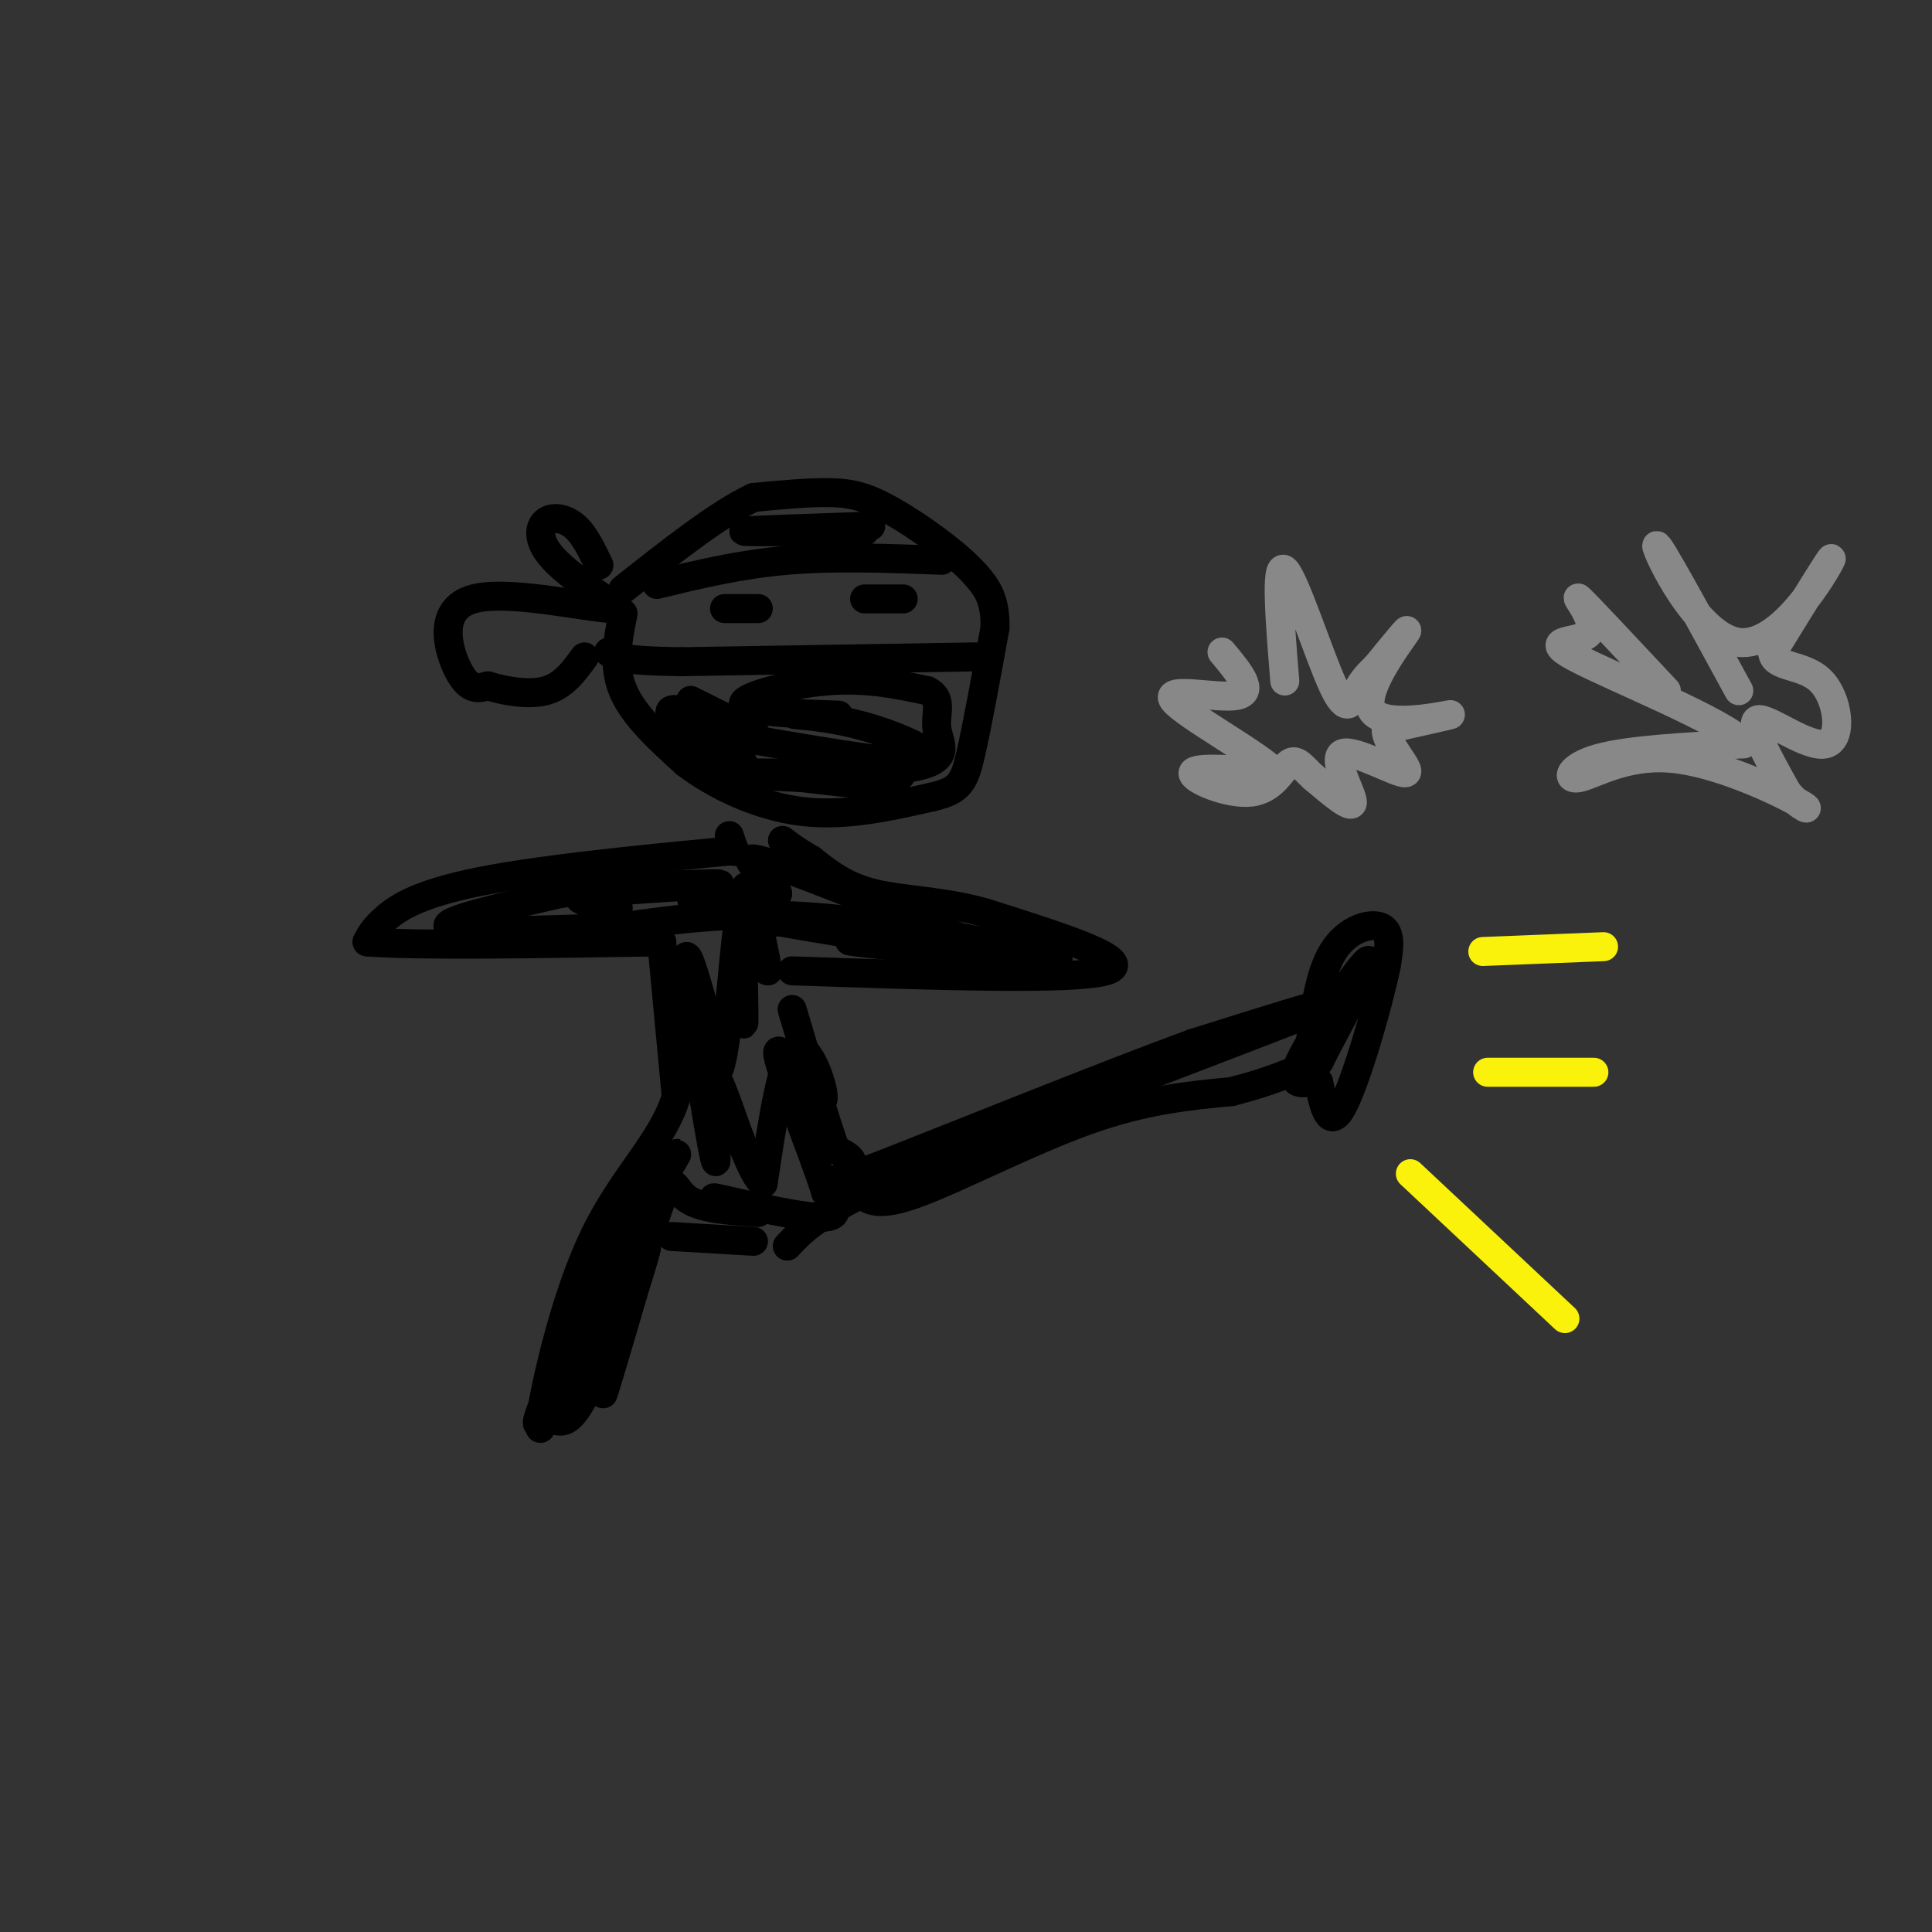 <svg viewBox='0 0 400 400' version='1.1' xmlns='http://www.w3.org/2000/svg' xmlns:xlink='http://www.w3.org/1999/xlink'><rect x="0" y="0" width="400" height="400" fill="#333333" stroke="none"/><g fill='none' stroke='rgb(0,0,0)' stroke-width='6' stroke-linecap='round' stroke-linejoin='round'><path d='M151,173c0.000,0.000 1.000,3.000 1,3'/><path d='M152,176c0.167,0.500 0.083,0.250 0,0'/><path d='M152,176c0.000,0.000 0.100,0.100 0.1,0.1'/><path d='M152.1,176.1c-10.055,0.933 -35.242,3.217 -50.1,5.9c-14.858,2.683 -19.388,5.767 -22,8c-2.612,2.233 -3.306,3.617 -4,5'/><path d='M76,195c9.500,0.833 35.250,0.417 61,0'/><path d='M137,195c0.000,0.000 3.000,32.000 3,32'/><path d='M140,227c-2.690,9.250 -10.917,16.375 -17,29c-6.083,12.625 -10.024,30.750 -11,37c-0.976,6.250 1.012,0.625 3,-5'/><path d='M115,288c3.833,-6.333 11.917,-19.667 20,-33'/><path d='M139,256c0.000,0.000 17.000,1.000 17,1'/><path d='M163,258c3.733,-4.000 7.467,-8.000 31,-18c23.533,-10.000 66.867,-26.000 79,-31c12.133,-5.000 -6.933,1.000 -26,7'/><path d='M247,216c-18.119,6.631 -50.417,19.708 -64,25c-13.583,5.292 -8.452,2.798 -7,1c1.452,-1.798 -0.774,-2.899 -3,-4'/><path d='M173,238c-2.000,-5.500 -5.500,-17.250 -9,-29'/><path d='M164,201c29.167,1.000 58.333,2.000 65,0c6.667,-2.000 -9.167,-7.000 -25,-12'/><path d='M204,189c-8.422,-2.444 -16.978,-2.556 -23,-4c-6.022,-1.444 -9.511,-4.222 -13,-7'/><path d='M168,178c-3.167,-1.833 -4.583,-2.917 -6,-4'/><path d='M129,127c-1.083,5.417 -2.167,10.833 0,16c2.167,5.167 7.583,10.083 13,15'/><path d='M142,158c6.156,4.689 15.044,8.911 24,10c8.956,1.089 17.978,-0.956 27,-3'/><path d='M193,165c5.756,-1.311 6.644,-3.089 8,-9c1.356,-5.911 3.178,-15.956 5,-26'/><path d='M206,130c0.167,-6.167 -1.917,-8.583 -4,-11'/><path d='M202,119c-3.881,-4.393 -11.583,-9.875 -17,-13c-5.417,-3.125 -8.548,-3.893 -13,-4c-4.452,-0.107 -10.226,0.446 -16,1'/><path d='M156,103c-7.167,3.333 -17.083,11.167 -27,19'/><path d='M195,116c-11.083,-0.417 -22.167,-0.833 -32,0c-9.833,0.833 -18.417,2.917 -27,5'/><path d='M202,136c0.000,0.000 -61.000,1.000 -61,1'/><path d='M141,137c-12.667,-0.167 -13.833,-1.083 -15,-2'/><path d='M179,124c0.000,0.000 8.000,0.000 8,0'/><path d='M150,126c0.000,0.000 7.000,0.000 7,0'/><path d='M124,117c-1.488,-3.125 -2.976,-6.250 -5,-8c-2.024,-1.750 -4.583,-2.125 -6,-1c-1.417,1.125 -1.690,3.750 1,7c2.690,3.250 8.345,7.125 14,11'/><path d='M128,126c-4.369,0.393 -22.292,-4.125 -30,-2c-7.708,2.125 -5.202,10.893 -3,15c2.202,4.107 4.101,3.554 6,3'/><path d='M101,142c3.244,1.000 8.356,2.000 12,1c3.644,-1.000 5.822,-4.000 8,-7'/></g>
<g fill='none' stroke='rgb(136,136,136)' stroke-width='6' stroke-linecap='round' stroke-linejoin='round'><path d='M266,141c-1.006,-12.375 -2.012,-24.750 0,-23c2.012,1.750 7.042,17.625 10,24c2.958,6.375 3.845,3.250 5,1c1.155,-2.250 2.577,-3.625 4,-5'/><path d='M285,138c2.699,-3.322 7.445,-9.128 6,-7c-1.445,2.128 -9.081,12.188 -7,16c2.081,3.812 13.880,1.375 16,1c2.120,-0.375 -5.440,1.313 -13,3'/><path d='M287,151c-0.260,2.920 5.590,8.721 4,9c-1.590,0.279 -10.620,-4.963 -13,-4c-2.380,0.963 1.892,8.132 2,10c0.108,1.868 -3.946,-1.566 -8,-5'/><path d='M272,161c-2.131,-1.880 -3.458,-4.081 -5,-3c-1.542,1.081 -3.300,5.445 -8,6c-4.700,0.555 -12.343,-2.699 -12,-4c0.343,-1.301 8.671,-0.651 17,0'/><path d='M264,160c-2.929,-3.440 -18.750,-12.042 -21,-15c-2.250,-2.958 9.071,-0.274 13,-1c3.929,-0.726 0.464,-4.863 -3,-9'/><path d='M360,143c-8.470,-15.560 -16.940,-31.119 -17,-30c-0.060,1.119 8.292,18.917 17,20c8.708,1.083 17.774,-14.548 19,-17c1.226,-2.452 -5.387,8.274 -12,19'/><path d='M367,135c0.105,3.383 6.368,2.340 10,6c3.632,3.660 4.632,12.024 1,13c-3.632,0.976 -11.895,-5.435 -14,-5c-2.105,0.435 1.947,7.718 6,15'/><path d='M370,164c2.659,3.399 6.306,4.397 2,2c-4.306,-2.397 -16.567,-8.189 -26,-9c-9.433,-0.811 -16.040,3.359 -19,4c-2.960,0.641 -2.274,-2.245 4,-4c6.274,-1.755 18.137,-2.377 30,-3'/><path d='M361,154c-3.557,-4.410 -27.448,-13.935 -35,-18c-7.552,-4.065 1.236,-2.671 3,-5c1.764,-2.329 -3.496,-8.380 -2,-7c1.496,1.380 9.748,10.190 18,19'/></g>
<g fill='none' stroke='rgb(0,0,0)' stroke-width='6' stroke-linecap='round' stroke-linejoin='round'><path d='M136,242c-5.393,9.899 -10.786,19.798 -8,16c2.786,-3.798 13.750,-21.292 12,-19c-1.750,2.292 -16.214,24.369 -21,32c-4.786,7.631 0.107,0.815 5,-6'/><path d='M124,265c1.844,-2.933 3.956,-7.267 2,-3c-1.956,4.267 -7.978,17.133 -14,30'/><path d='M112,292c-1.939,4.909 0.212,2.182 2,2c1.788,-0.182 3.212,2.182 7,-5c3.788,-7.182 9.939,-23.909 12,-29c2.061,-5.091 0.030,1.455 -2,8'/><path d='M131,268c-2.287,7.952 -7.005,23.833 -6,20c1.005,-3.833 7.732,-27.378 11,-37c3.268,-9.622 3.077,-5.321 6,-3c2.923,2.321 8.962,2.660 15,3'/><path d='M157,251c-0.940,-0.512 -10.792,-3.292 -9,-3c1.792,0.292 15.226,3.655 21,4c5.774,0.345 3.887,-2.327 2,-5'/><path d='M171,247c-2.558,-8.212 -9.954,-26.242 -10,-29c-0.046,-2.758 7.257,9.758 9,10c1.743,0.242 -2.073,-11.788 -5,-11c-2.927,0.788 -4.963,14.394 -7,28'/><path d='M158,245c-3.466,-2.386 -8.630,-22.351 -10,-22c-1.370,0.351 1.054,21.018 0,17c-1.054,-4.018 -5.587,-32.719 -6,-40c-0.413,-7.281 3.293,6.860 7,21'/><path d='M149,221c1.912,-5.300 3.193,-29.049 4,-30c0.807,-0.951 1.140,20.898 1,21c-0.140,0.102 -0.754,-21.542 0,-27c0.754,-5.458 2.877,5.271 5,16'/><path d='M159,201c-1.689,-0.112 -8.411,-8.391 1,-10c9.411,-1.609 34.957,3.451 38,5c3.043,1.549 -16.416,-0.415 -21,-1c-4.584,-0.585 5.708,0.207 16,1'/><path d='M193,196c7.381,0.881 17.833,2.583 7,1c-10.833,-1.583 -42.952,-6.452 -53,-9c-10.048,-2.548 1.976,-2.774 14,-3'/><path d='M161,185c-0.667,-2.778 -9.333,-8.222 -4,-7c5.333,1.222 24.667,9.111 44,17'/><path d='M201,195c12.726,3.810 22.542,4.833 16,3c-6.542,-1.833 -29.440,-6.524 -47,-8c-17.560,-1.476 -29.780,0.262 -42,2'/><path d='M128,192c-15.333,0.622 -32.667,1.178 -35,0c-2.333,-1.178 10.333,-4.089 23,-7'/><path d='M116,185c12.631,-1.619 32.708,-2.167 33,-2c0.292,0.167 -19.202,1.048 -26,2c-6.798,0.952 -0.899,1.976 5,3'/><path d='M143,145c7.711,3.844 15.422,7.689 13,7c-2.422,-0.689 -14.978,-5.911 -17,-5c-2.022,0.911 6.489,7.956 15,15'/><path d='M154,162c2.902,3.258 2.656,3.904 2,2c-0.656,-1.904 -1.722,-6.356 -4,-9c-2.278,-2.644 -5.768,-3.479 3,-2c8.768,1.479 29.793,5.273 36,5c6.207,-0.273 -2.406,-4.612 -10,-7c-7.594,-2.388 -14.170,-2.825 -16,-3c-1.830,-0.175 1.085,-0.087 4,0'/><path d='M169,148c2.593,0.035 7.077,0.123 3,0c-4.077,-0.123 -16.713,-0.456 -18,-2c-1.287,-1.544 8.775,-4.298 17,-5c8.225,-0.702 14.612,0.649 21,2'/><path d='M192,143c3.427,1.649 1.496,4.772 2,8c0.504,3.228 3.443,6.561 -6,8c-9.443,1.439 -31.270,0.982 -37,1c-5.730,0.018 4.635,0.509 15,1'/><path d='M166,161c6.200,0.689 14.200,1.911 18,1c3.800,-0.911 3.400,-3.956 3,-7'/><path d='M179,110c-12.417,0.083 -24.833,0.167 -25,0c-0.167,-0.167 11.917,-0.583 24,-1'/><path d='M178,109c4.000,-0.167 2.000,-0.083 0,0'/><path d='M178,247c1.844,1.533 3.689,3.067 12,0c8.311,-3.067 23.089,-10.733 35,-15c11.911,-4.267 20.956,-5.133 30,-6'/><path d='M255,226c7.833,-2.000 12.417,-4.000 17,-6'/><path d='M271,218c1.022,-8.133 2.044,-16.267 5,-21c2.956,-4.733 7.844,-6.067 10,-5c2.156,1.067 1.578,4.533 1,8'/><path d='M287,200c-1.622,7.911 -6.178,23.689 -9,29c-2.822,5.311 -3.911,0.156 -5,-5'/><path d='M273,224c-2.619,-0.202 -6.667,1.792 -4,-4c2.667,-5.792 12.048,-19.369 14,-21c1.952,-1.631 -3.524,8.685 -9,19'/><path d='M274,218c-1.500,3.167 -0.750,1.583 0,0'/></g>
<g fill='none' stroke='rgb(251,242,11)' stroke-width='6' stroke-linecap='round' stroke-linejoin='round'><path d='M307,197c0.000,0.000 25.000,-1.000 25,-1'/><path d='M308,222c0.000,0.000 22.000,0.000 22,0'/><path d='M292,243c0.000,0.000 32.000,30.000 32,30'/></g>
</svg>